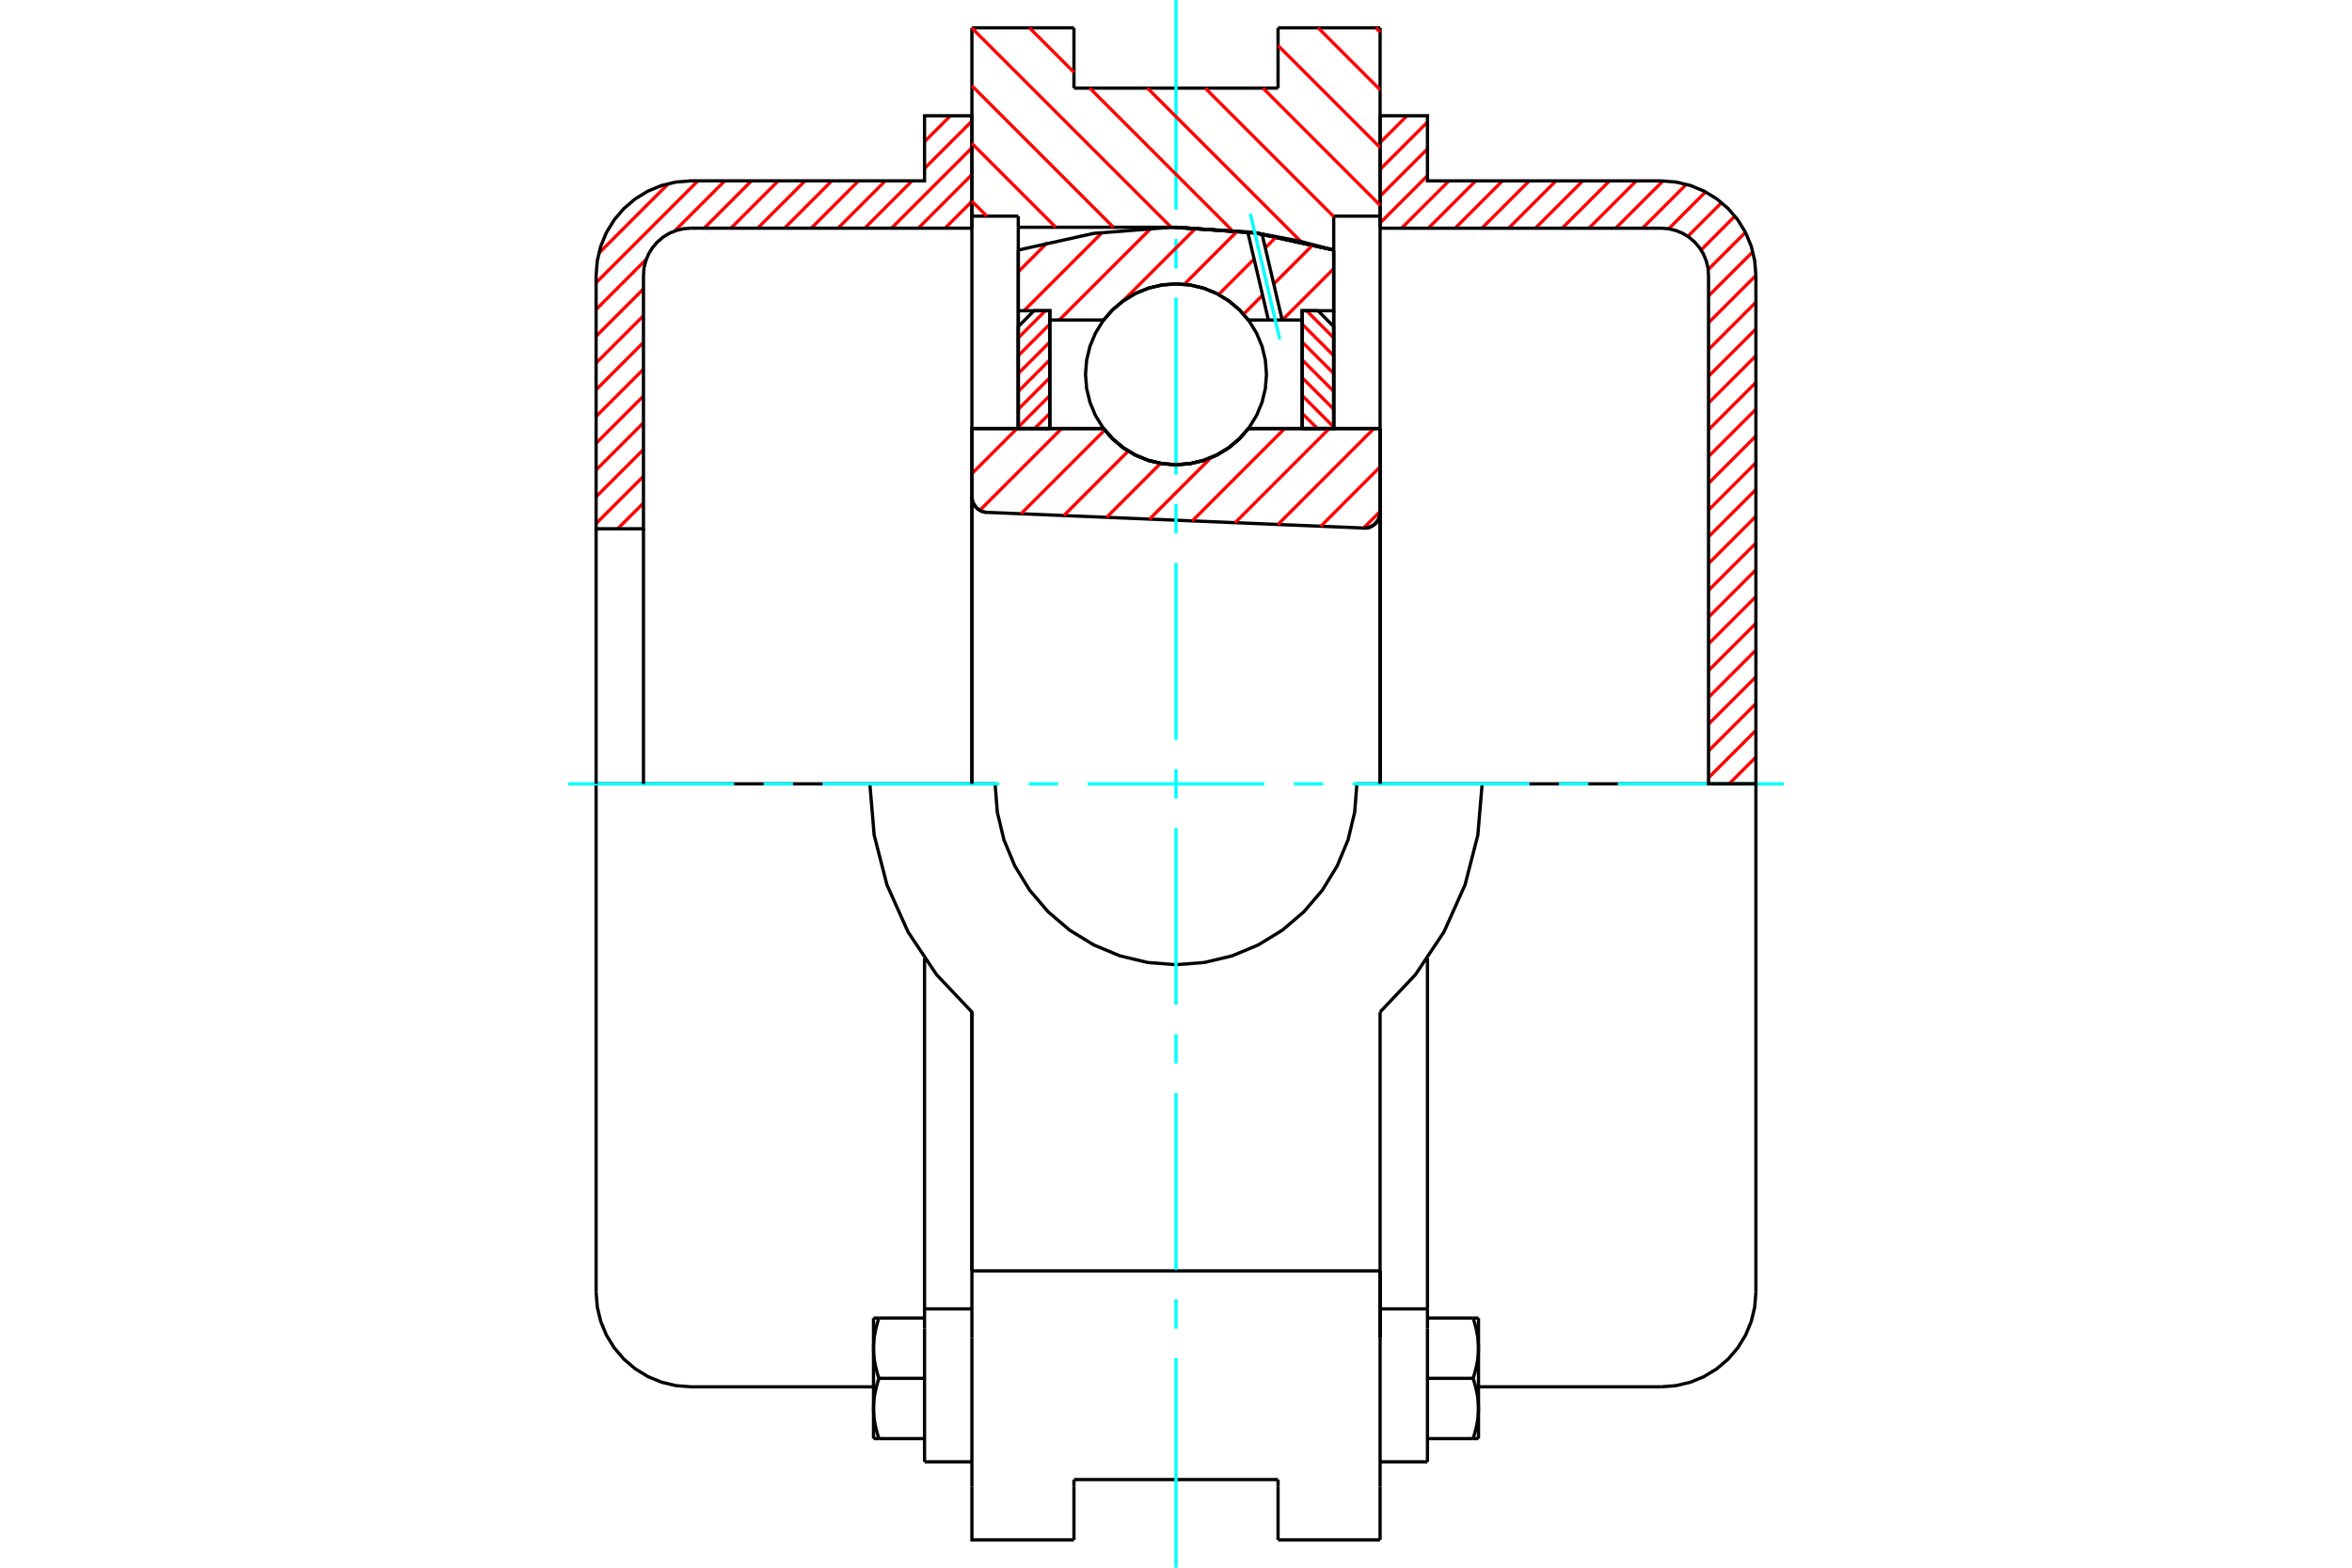 <?xml version="1.0" standalone="no"?>
<!DOCTYPE svg PUBLIC "-//W3C//DTD SVG 1.1//EN"
	"http://www.w3.org/Graphics/SVG/1.1/DTD/svg11.dtd">
<svg xmlns="http://www.w3.org/2000/svg" height="100%" width="100%" viewBox="0 0 36000 24000">
	<rect x="-1800" y="-1200" width="39600" height="26400" style="fill:#FFF"/>
	<g style="fill:none; fill-rule:evenodd" transform="matrix(1 0 0 1 0 0)">
		<g style="fill:none; stroke:#000; stroke-width:50; shape-rendering:geometricPrecision">
			<polyline points="20873,8084 20912,8083 20950,8075 20986,8061 21020,8042 21050,8017 21076,7988 21097,7955 21112,7919 21121,7882 21124,7843"/>
			<line x1="21124" y1="6561" x2="21124" y2="7843"/>
			<line x1="19108" y1="6561" x2="21124" y2="6561"/>
			<polyline points="16892,6561 17033,6722 17198,6859 17381,6969 17579,7049 17787,7098 18000,7115 18213,7098 18421,7049 18619,6969 18802,6859 18967,6722 19108,6561"/>
			<line x1="14876" y1="6561" x2="16892" y2="6561"/>
			<line x1="14876" y1="7603" x2="14876" y2="6561"/>
			<polyline points="14876,7603 14879,7640 14887,7675 14901,7710 14920,7741 14943,7770 14970,7794 15001,7815 15035,7830 15070,7840 15107,7844"/>
			<line x1="20873" y1="8084" x2="15107" y2="7844"/>
			<line x1="21124" y1="7843" x2="21124" y2="12000"/>
			<line x1="14876" y1="7603" x2="14876" y2="12000"/>
			<polyline points="20873,8084 20912,8083 20950,8075 20986,8061 21020,8042 21050,8017 21076,7988 21097,7955 21112,7919 21121,7882 21124,7843"/>
			<line x1="21124" y1="426" x2="21124" y2="3309"/>
			<line x1="19562" y1="426" x2="21124" y2="426"/>
			<line x1="19562" y1="1349" x2="19562" y2="426"/>
			<line x1="16438" y1="1349" x2="19562" y2="1349"/>
			<line x1="16438" y1="426" x2="16438" y2="1349"/>
			<line x1="14876" y1="426" x2="16438" y2="426"/>
			<line x1="14876" y1="3309" x2="14876" y2="426"/>
			<line x1="15586" y1="3309" x2="14876" y2="3309"/>
			<line x1="15586" y1="3479" x2="15586" y2="3309"/>
			<line x1="18000" y1="3479" x2="15586" y2="3479"/>
			<polyline points="20414,3828 19220,3567 18000,3479"/>
			<line x1="20414" y1="3309" x2="20414" y2="3828"/>
			<line x1="21124" y1="3309" x2="20414" y2="3309"/>
			<line x1="22686" y1="12000" x2="20769" y2="12000"/>
			<line x1="15231" y1="12000" x2="13314" y2="12000"/>
			<polyline points="15231,12000 15265,12433 15366,12856 15533,13257 15760,13628 16042,13958 16372,14240 16743,14467 17144,14634 17567,14735 18000,14769 18433,14735 18856,14634 19257,14467 19628,14240 19958,13958 20240,13628 20467,13257 20634,12856 20735,12433 20769,12000"/>
			<polyline points="13314,12000 13380,12785 13576,13547 13898,14266 14335,14921 14876,15493 14876,19456"/>
			<line x1="21124" y1="19456" x2="14876" y2="19456"/>
			<line x1="21124" y1="15493" x2="21124" y2="19456"/>
			<polyline points="21124,15493 21665,14921 22102,14266 22424,13547 22620,12785 22686,12000"/>
			<line x1="21124" y1="20485" x2="21124" y2="19456"/>
			<line x1="21124" y1="22757" x2="21124" y2="20485"/>
			<line x1="21124" y1="23574" x2="21124" y2="22757"/>
			<line x1="21124" y1="19455" x2="21124" y2="20462"/>
			<line x1="21124" y1="3309" x2="21124" y2="12000"/>
			<line x1="20414" y1="3828" x2="20414" y2="6561"/>
			<line x1="15586" y1="6561" x2="15586" y2="3479"/>
			<line x1="14876" y1="6561" x2="14876" y2="3309"/>
			<line x1="16438" y1="22757" x2="16438" y2="22651"/>
			<line x1="16438" y1="23574" x2="16438" y2="22757"/>
			<line x1="16438" y1="22651" x2="19562" y2="22651"/>
			<line x1="19562" y1="22757" x2="19562" y2="23574"/>
			<line x1="19562" y1="22651" x2="19562" y2="22757"/>
			<line x1="14876" y1="20485" x2="14876" y2="22757"/>
			<line x1="19562" y1="23574" x2="21124" y2="23574"/>
			<polyline points="14876,22757 14876,23574 16438,23574"/>
			<line x1="14876" y1="20485" x2="14876" y2="19456"/>
			<polyline points="20414,3828 19220,3567 18000,3479"/>
			<line x1="14151" y1="20462" x2="14151" y2="22379"/>
			<line x1="14151" y1="20339" x2="14151" y2="20462"/>
			<line x1="14151" y1="20038" x2="14151" y2="20339"/>
			<polyline points="14151,14674 14151,20038 14876,20038"/>
			<polyline points="13370,21562 13370,21575 13371,21588 13371,21601 13371,21613 13372,21626 13373,21638 13374,21651 13375,21664 13376,21676 13377,21689 13378,21702 13380,21714 13382,21727 13383,21740 13385,21753 13387,21765 13390,21778 13392,21791 13394,21804 13397,21817 13400,21830 13402,21844 13405,21857 13409,21870 13412,21884 13415,21897 13419,21911 13423,21925 13426,21938 13430,21952 13435,21966 13439,21981 13443,21995 13448,22009 13453,22024"/>
			<line x1="13370" y1="22024" x2="13370" y2="21562"/>
			<line x1="13453" y1="22024" x2="13370" y2="22024"/>
			<polyline points="13370,20639 13370,20652 13371,20665 13371,20677 13371,20690 13372,20703 13373,20715 13374,20728 13375,20741 13376,20753 13377,20766 13378,20779 13380,20791 13382,20804 13383,20817 13385,20830 13387,20842 13390,20855 13392,20868 13394,20881 13397,20894 13400,20907 13402,20921 13405,20934 13409,20947 13412,20961 13415,20974 13419,20988 13423,21002 13426,21015 13430,21029 13435,21043 13439,21058 13443,21072 13448,21086 13453,21101"/>
			<line x1="13370" y1="21562" x2="13370" y2="20639"/>
			<polyline points="13453,21101 13448,21116 13443,21130 13439,21144 13435,21159 13430,21173 13426,21187 13423,21200 13419,21214 13415,21228 13412,21241 13409,21255 13405,21268 13402,21281 13400,21295 13397,21308 13394,21321 13392,21334 13390,21347 13387,21360 13385,21372 13383,21385 13382,21398 13380,21411 13378,21423 13377,21436 13376,21449 13375,21461 13374,21474 13373,21487 13372,21499 13371,21512 13371,21524 13371,21537 13370,21550 13370,21562"/>
			<line x1="13370" y1="20178" x2="13453" y2="20178"/>
			<line x1="13370" y1="20639" x2="13370" y2="20178"/>
			<polyline points="13453,20178 13448,20192 13443,20207 13439,20221 13435,20235 13430,20250 13426,20263 13423,20277 13419,20291 13415,20305 13412,20318 13409,20332 13405,20345 13402,20358 13400,20371 13397,20385 13394,20398 13392,20411 13390,20424 13387,20436 13385,20449 13383,20462 13382,20475 13380,20488 13378,20500 13377,20513 13376,20526 13375,20538 13374,20551 13373,20564 13372,20576 13371,20589 13371,20601 13371,20614 13370,20627 13370,20639"/>
			<line x1="14151" y1="21101" x2="13453" y2="21101"/>
			<line x1="14151" y1="20178" x2="13453" y2="20178"/>
			<line x1="14151" y1="22024" x2="13453" y2="22024"/>
			<line x1="10573" y1="12000" x2="9124" y2="12000"/>
			<line x1="13314" y1="12000" x2="10573" y2="12000"/>
			<line x1="9124" y1="12000" x2="9124" y2="19782"/>
			<line x1="14876" y1="15493" x2="14876" y2="19456"/>
			<line x1="14151" y1="22379" x2="14876" y2="22379"/>
			<polyline points="9124,19782 9142,20009 9195,20230 9282,20440 9401,20634 9549,20807 9721,20954 9915,21073 10125,21160 10346,21213 10573,21231 13370,21231"/>
			<line x1="21124" y1="19456" x2="21124" y2="20485"/>
			<line x1="21124" y1="20038" x2="21849" y2="20038"/>
			<line x1="21849" y1="20339" x2="21849" y2="20038"/>
			<line x1="21849" y1="20462" x2="21849" y2="20339"/>
			<line x1="21849" y1="22379" x2="21849" y2="20462"/>
			<line x1="21849" y1="20038" x2="21849" y2="14674"/>
			<line x1="22547" y1="20178" x2="22630" y2="20178"/>
			<polyline points="22630,20639 22630,20627 22629,20614 22629,20601 22629,20589 22628,20576 22627,20564 22626,20551 22625,20538 22624,20526 22623,20513 22622,20500 22620,20488 22618,20475 22617,20462 22615,20449 22613,20436 22610,20424 22608,20411 22606,20398 22603,20385 22600,20371 22598,20358 22595,20345 22591,20332 22588,20318 22585,20305 22581,20291 22577,20277 22574,20263 22570,20250 22565,20235 22561,20221 22557,20207 22552,20192 22547,20178"/>
			<line x1="22630" y1="20178" x2="22630" y2="20639"/>
			<polyline points="22630,21562 22630,21550 22629,21537 22629,21524 22629,21512 22628,21499 22627,21487 22626,21474 22625,21461 22624,21449 22623,21436 22622,21423 22620,21411 22618,21398 22617,21385 22615,21372 22613,21360 22610,21347 22608,21334 22606,21321 22603,21308 22600,21295 22598,21281 22595,21268 22591,21255 22588,21241 22585,21228 22581,21214 22577,21200 22574,21187 22570,21173 22565,21159 22561,21144 22557,21130 22552,21116 22547,21101"/>
			<line x1="22630" y1="20639" x2="22630" y2="21562"/>
			<polyline points="22547,21101 22552,21086 22557,21072 22561,21058 22565,21043 22570,21029 22574,21015 22577,21002 22581,20988 22585,20974 22588,20961 22591,20947 22595,20934 22598,20921 22600,20907 22603,20894 22606,20881 22608,20868 22610,20855 22613,20842 22615,20830 22617,20817 22618,20804 22620,20791 22622,20779 22623,20766 22624,20753 22625,20741 22626,20728 22627,20715 22628,20703 22629,20690 22629,20677 22629,20665 22630,20652 22630,20639"/>
			<line x1="22630" y1="22024" x2="22547" y2="22024"/>
			<line x1="22630" y1="21562" x2="22630" y2="22024"/>
			<polyline points="22547,22024 22552,22009 22557,21995 22561,21981 22565,21966 22570,21952 22574,21938 22577,21925 22581,21911 22585,21897 22588,21884 22591,21870 22595,21857 22598,21844 22600,21830 22603,21817 22606,21804 22608,21791 22610,21778 22613,21765 22615,21753 22617,21740 22618,21727 22620,21714 22622,21702 22623,21689 22624,21676 22625,21664 22626,21651 22627,21638 22628,21626 22629,21613 22629,21601 22629,21588 22630,21575 22630,21562"/>
			<line x1="21849" y1="22024" x2="22547" y2="22024"/>
			<line x1="21849" y1="21101" x2="22547" y2="21101"/>
			<line x1="21849" y1="20178" x2="22547" y2="20178"/>
			<line x1="25427" y1="12000" x2="22686" y2="12000"/>
			<line x1="26876" y1="12000" x2="25427" y2="12000"/>
			<line x1="26876" y1="19782" x2="26876" y2="12000"/>
			<line x1="21124" y1="22379" x2="21849" y2="22379"/>
			<polyline points="25427,21231 25654,21213 25875,21160 26085,21073 26279,20954 26451,20807 26599,20634 26718,20440 26805,20230 26858,20009 26876,19782"/>
			<line x1="22630" y1="21231" x2="25427" y2="21231"/>
		</g>
		<g style="fill:none; stroke:#0FF; stroke-width:50; shape-rendering:geometricPrecision">
			<line x1="8698" y1="12000" x2="11237" y2="12000"/>
			<line x1="11688" y1="12000" x2="12138" y2="12000"/>
			<line x1="12589" y1="12000" x2="15295" y2="12000"/>
			<line x1="15746" y1="12000" x2="16196" y2="12000"/>
			<line x1="16647" y1="12000" x2="19353" y2="12000"/>
			<line x1="19804" y1="12000" x2="20254" y2="12000"/>
			<line x1="20705" y1="12000" x2="23411" y2="12000"/>
			<line x1="23862" y1="12000" x2="24312" y2="12000"/>
			<line x1="24763" y1="12000" x2="27302" y2="12000"/>
			<line x1="18000" y1="24000" x2="18000" y2="20792"/>
			<line x1="18000" y1="20341" x2="18000" y2="19891"/>
			<line x1="18000" y1="19440" x2="18000" y2="16734"/>
			<line x1="18000" y1="16283" x2="18000" y2="15833"/>
			<line x1="18000" y1="15382" x2="18000" y2="12676"/>
			<line x1="18000" y1="12225" x2="18000" y2="11775"/>
			<line x1="18000" y1="11324" x2="18000" y2="8618"/>
			<line x1="18000" y1="8167" x2="18000" y2="7717"/>
			<line x1="18000" y1="7266" x2="18000" y2="4560"/>
			<line x1="18000" y1="4109" x2="18000" y2="3659"/>
			<line x1="18000" y1="3208" x2="18000" y2="0"/>
		</g>
		<g style="fill:none; stroke:#F00; stroke-width:50; shape-rendering:geometricPrecision">
			<line x1="26876" y1="11591" x2="26467" y2="12000"/>
			<line x1="26876" y1="11182" x2="26151" y2="11906"/>
			<line x1="26876" y1="10772" x2="26151" y2="11496"/>
			<line x1="26876" y1="10362" x2="26151" y2="11086"/>
			<line x1="26876" y1="9952" x2="26151" y2="10677"/>
			<line x1="26876" y1="9543" x2="26151" y2="10267"/>
			<line x1="26876" y1="9133" x2="26151" y2="9857"/>
			<line x1="26876" y1="8723" x2="26151" y2="9448"/>
			<line x1="26876" y1="8314" x2="26151" y2="9038"/>
			<line x1="26876" y1="7904" x2="26151" y2="8628"/>
			<line x1="26876" y1="7494" x2="26151" y2="8218"/>
			<line x1="26876" y1="7084" x2="26151" y2="7809"/>
			<line x1="26876" y1="6675" x2="26151" y2="7399"/>
			<line x1="26876" y1="6265" x2="26151" y2="6989"/>
			<line x1="26876" y1="5855" x2="26151" y2="6580"/>
			<line x1="26876" y1="5446" x2="26151" y2="6170"/>
			<line x1="26876" y1="5036" x2="26151" y2="5760"/>
			<line x1="26876" y1="4626" x2="26151" y2="5351"/>
			<line x1="26876" y1="4217" x2="26151" y2="4941"/>
			<line x1="26829" y1="3854" x2="26151" y2="4531"/>
			<line x1="26716" y1="3557" x2="26146" y2="4127"/>
			<line x1="26554" y1="3309" x2="26037" y2="3827"/>
			<line x1="26351" y1="3102" x2="25834" y2="3619"/>
			<line x1="26105" y1="2938" x2="25541" y2="3503"/>
			<line x1="25812" y1="2822" x2="25141" y2="3493"/>
			<line x1="25454" y1="2770" x2="24731" y2="3493"/>
			<line x1="25045" y1="2769" x2="24321" y2="3493"/>
			<line x1="24636" y1="2769" x2="23911" y2="3493"/>
			<line x1="24226" y1="2769" x2="23502" y2="3493"/>
			<line x1="23816" y1="2769" x2="23092" y2="3493"/>
			<line x1="23407" y1="2769" x2="22682" y2="3493"/>
			<line x1="22997" y1="2769" x2="22273" y2="3493"/>
			<line x1="22587" y1="2769" x2="21863" y2="3493"/>
			<line x1="22178" y1="2769" x2="21453" y2="3493"/>
			<line x1="21849" y1="2689" x2="21124" y2="3413"/>
			<line x1="21849" y1="2279" x2="21124" y2="3003"/>
			<line x1="21849" y1="1869" x2="21124" y2="2593"/>
			<line x1="21536" y1="1772" x2="21124" y2="2184"/>
			<line x1="21126" y1="1772" x2="21124" y2="1774"/>
		</g>
		<g style="fill:none; stroke:#000; stroke-width:50; shape-rendering:geometricPrecision">
			<polyline points="21124,3493 21124,1772 21849,1772 21849,2769 25427,2769"/>
			<polyline points="26876,4218 26858,3991 26805,3770 26718,3560 26599,3366 26451,3193 26279,3046 26085,2927 25875,2840 25654,2787 25427,2769"/>
			<polyline points="26876,4218 26876,12000 26151,12000 26151,4218 26143,4104 26116,3994 26073,3889 26013,3792 25939,3706 25853,3632 25756,3572 25651,3529 25541,3502 25427,3493 21124,3493"/>
		</g>
		<g style="fill:none; stroke:#F00; stroke-width:50; shape-rendering:geometricPrecision">
			<line x1="14876" y1="3493" x2="14875" y2="3493"/>
			<line x1="14876" y1="3083" x2="14465" y2="3493"/>
			<line x1="14876" y1="2673" x2="14056" y2="3493"/>
			<line x1="9849" y1="7701" x2="9454" y2="8095"/>
			<line x1="14876" y1="2264" x2="13646" y2="3493"/>
			<line x1="9849" y1="7291" x2="9124" y2="8015"/>
			<line x1="14876" y1="1854" x2="14151" y2="2578"/>
			<line x1="13960" y1="2769" x2="13236" y2="3493"/>
			<line x1="9849" y1="6881" x2="9124" y2="7605"/>
			<line x1="14548" y1="1772" x2="14151" y2="2169"/>
			<line x1="13551" y1="2769" x2="12827" y2="3493"/>
			<line x1="9849" y1="6471" x2="9124" y2="7196"/>
			<line x1="13141" y1="2769" x2="12417" y2="3493"/>
			<line x1="9849" y1="6062" x2="9124" y2="6786"/>
			<line x1="12731" y1="2769" x2="12007" y2="3493"/>
			<line x1="9849" y1="5652" x2="9124" y2="6376"/>
			<line x1="12322" y1="2769" x2="11597" y2="3493"/>
			<line x1="9849" y1="5242" x2="9124" y2="5967"/>
			<line x1="11912" y1="2769" x2="11188" y2="3493"/>
			<line x1="9849" y1="4833" x2="9124" y2="5557"/>
			<line x1="11502" y1="2769" x2="10778" y2="3493"/>
			<line x1="9849" y1="4423" x2="9124" y2="5147"/>
			<line x1="11093" y1="2769" x2="10324" y2="3538"/>
			<line x1="9893" y1="3969" x2="9124" y2="4738"/>
			<line x1="10683" y1="2769" x2="9124" y2="4328"/>
			<line x1="10232" y1="2810" x2="9165" y2="3877"/>
		</g>
		<g style="fill:none; stroke:#000; stroke-width:50; shape-rendering:geometricPrecision">
			<polyline points="14876,3493 14876,1772 14151,1772 14151,2769 10573,2769 10346,2787 10125,2840 9915,2927 9721,3046 9549,3193 9401,3366 9282,3560 9195,3770 9142,3991 9124,4218 9124,8095 9849,8095 9849,4218"/>
			<polyline points="10573,3493 10459,3502 10349,3529 10244,3572 10147,3632 10061,3706 9987,3792 9927,3889 9884,3994 9857,4104 9849,4218"/>
			<line x1="10573" y1="3493" x2="14876" y2="3493"/>
			<line x1="9124" y1="12000" x2="9124" y2="8095"/>
			<line x1="9849" y1="8095" x2="9849" y2="12000"/>
		</g>
		<g style="fill:none; stroke:#F00; stroke-width:50; shape-rendering:geometricPrecision">
			<line x1="21059" y1="426" x2="21124" y2="492"/>
			<line x1="20175" y1="426" x2="21124" y2="1375"/>
			<line x1="19562" y1="697" x2="21124" y2="2259"/>
			<line x1="19331" y1="1349" x2="21124" y2="3143"/>
			<line x1="18447" y1="1349" x2="20414" y2="3316"/>
			<line x1="17563" y1="1349" x2="19911" y2="3697"/>
			<line x1="15757" y1="426" x2="16438" y2="1107"/>
			<line x1="16680" y1="1349" x2="18853" y2="3522"/>
			<line x1="14876" y1="429" x2="17926" y2="3479"/>
			<line x1="14876" y1="1313" x2="17042" y2="3479"/>
			<line x1="14876" y1="2196" x2="16159" y2="3479"/>
			<line x1="14876" y1="3080" x2="15105" y2="3309"/>
		</g>
		<g style="fill:none; stroke:#000; stroke-width:50; shape-rendering:geometricPrecision">
			<polyline points="20414,3828 19220,3567 18000,3479"/>
		</g>
		<g style="fill:none; stroke:#F00; stroke-width:50; shape-rendering:geometricPrecision">
			<line x1="16001" y1="4757" x2="15586" y2="5172"/>
			<line x1="16069" y1="4962" x2="15586" y2="5445"/>
			<line x1="16069" y1="5236" x2="15586" y2="5718"/>
			<line x1="16069" y1="5509" x2="15586" y2="5992"/>
			<line x1="16069" y1="5782" x2="15586" y2="6265"/>
			<line x1="16069" y1="6055" x2="15586" y2="6538"/>
			<line x1="16069" y1="6328" x2="15836" y2="6561"/>
		</g>
		<g style="fill:none; stroke:#000; stroke-width:50; shape-rendering:geometricPrecision">
			<polyline points="16069,6561 16069,4757 15827,4757 15586,4999 15586,6561 16069,6561"/>
		</g>
		<g style="fill:none; stroke:#F00; stroke-width:50; shape-rendering:geometricPrecision">
			<line x1="19999" y1="4757" x2="20414" y2="5172"/>
			<line x1="19931" y1="4962" x2="20414" y2="5445"/>
			<line x1="19931" y1="5236" x2="20414" y2="5718"/>
			<line x1="19931" y1="5509" x2="20414" y2="5992"/>
			<line x1="19931" y1="5782" x2="20414" y2="6265"/>
			<line x1="19931" y1="6055" x2="20414" y2="6538"/>
			<line x1="19931" y1="6328" x2="20164" y2="6561"/>
		</g>
		<g style="fill:none; stroke:#000; stroke-width:50; shape-rendering:geometricPrecision">
			<polyline points="19931,6561 19931,4757 20173,4757 20414,4999 20414,6561 19931,6561"/>
			<polyline points="19385,5730 19368,5514 19317,5302 19234,5102 19120,4916 18979,4751 18814,4610 18629,4496 18428,4413 18217,4363 18000,4346 17783,4363 17572,4413 17371,4496 17186,4610 17021,4751 16880,4916 16766,5102 16683,5302 16632,5514 16615,5730 16632,5947 16683,6158 16766,6359 16880,6544 17021,6709 17186,6850 17371,6964 17572,7047 17783,7098 18000,7115 18217,7098 18428,7047 18629,6964 18814,6850 18979,6709 19120,6544 19234,6359 19317,6158 19368,5947 19385,5730"/>
		</g>
		<g style="fill:none; stroke:#F00; stroke-width:50; shape-rendering:geometricPrecision">
			<line x1="20414" y1="4113" x2="19628" y2="4899"/>
			<line x1="20098" y1="3746" x2="19496" y2="4348"/>
			<line x1="19325" y1="4519" x2="19034" y2="4810"/>
			<line x1="19538" y1="3623" x2="19367" y2="3795"/>
			<line x1="19195" y1="3966" x2="18652" y2="4509"/>
			<line x1="18943" y1="3535" x2="18127" y2="4352"/>
			<line x1="18307" y1="3489" x2="17183" y2="4613"/>
			<line x1="17622" y1="3491" x2="16213" y2="4899"/>
			<line x1="16874" y1="3556" x2="15673" y2="4757"/>
			<line x1="16035" y1="3712" x2="15586" y2="4161"/>
		</g>
		<g style="fill:none; stroke:#000; stroke-width:50; shape-rendering:geometricPrecision">
			<polyline points="15586,6561 15586,4757 15586,3828"/>
			<polyline points="19098,3550 17918,3480 16740,3573 15586,3828"/>
			<polyline points="19317,3582 19207,3565 19098,3550"/>
			<polyline points="20414,3828 19870,3687 19317,3582"/>
			<polyline points="20414,3828 20414,4757 19931,4757 19931,4899 19931,6561"/>
			<polyline points="19931,4899 19625,4899 19414,4899 19108,4899 18967,4739 18802,4602 18619,4492 18421,4411 18213,4362 18000,4346 17787,4362 17579,4411 17381,4492 17198,4602 17033,4739 16892,4899 16069,4899 16069,6561"/>
			<polyline points="16069,4899 16069,4757 15586,4757"/>
			<line x1="20414" y1="4757" x2="20414" y2="6561"/>
		</g>
		<g style="fill:none; stroke:#0FF; stroke-width:50; shape-rendering:geometricPrecision">
			<line x1="19588" y1="5193" x2="19138" y2="3272"/>
		</g>
		<g style="fill:none; stroke:#000; stroke-width:50; shape-rendering:geometricPrecision">
			<line x1="19414" y1="4899" x2="19098" y2="3550"/>
			<line x1="19625" y1="4899" x2="19317" y2="3582"/>
		</g>
		<g style="fill:none; stroke:#F00; stroke-width:50; shape-rendering:geometricPrecision">
			<line x1="21124" y1="7831" x2="20871" y2="8084"/>
			<line x1="21124" y1="7148" x2="20216" y2="8057"/>
			<line x1="21029" y1="6561" x2="19560" y2="8030"/>
			<line x1="20346" y1="6561" x2="18905" y2="8002"/>
			<line x1="19663" y1="6561" x2="18249" y2="7975"/>
			<line x1="18534" y1="7008" x2="17594" y2="7948"/>
			<line x1="17764" y1="7094" x2="16938" y2="7920"/>
			<line x1="17269" y1="6906" x2="16283" y2="7893"/>
			<line x1="16910" y1="6583" x2="15627" y2="7866"/>
			<line x1="16249" y1="6561" x2="14998" y2="7812"/>
			<line x1="15566" y1="6561" x2="14876" y2="7251"/>
			<line x1="14883" y1="6561" x2="14876" y2="6569"/>
		</g>
		<g style="fill:none; stroke:#000; stroke-width:50; shape-rendering:geometricPrecision">
			<polyline points="14876,7603 14879,7640 14887,7675 14901,7710 14920,7741 14943,7770 14970,7794 15001,7815 15035,7830 15070,7840 15107,7844"/>
			<polyline points="20873,8084 20912,8083 20950,8075 20986,8061 21020,8042 21050,8017 21076,7988 21097,7955 21112,7919 21121,7882 21124,7843"/>
			<polyline points="21124,6561 20641,6561 19108,6561"/>
			<polyline points="16892,6561 17033,6722 17198,6859 17381,6969 17579,7049 17787,7098 18000,7115 18213,7098 18421,7049 18619,6969 18802,6859 18967,6722 19108,6561"/>
			<polyline points="16892,6561 15359,6561 14876,6561 14876,12000"/>
			<line x1="21124" y1="12000" x2="21124" y2="6561"/>
		</g>
	</g>
</svg>
